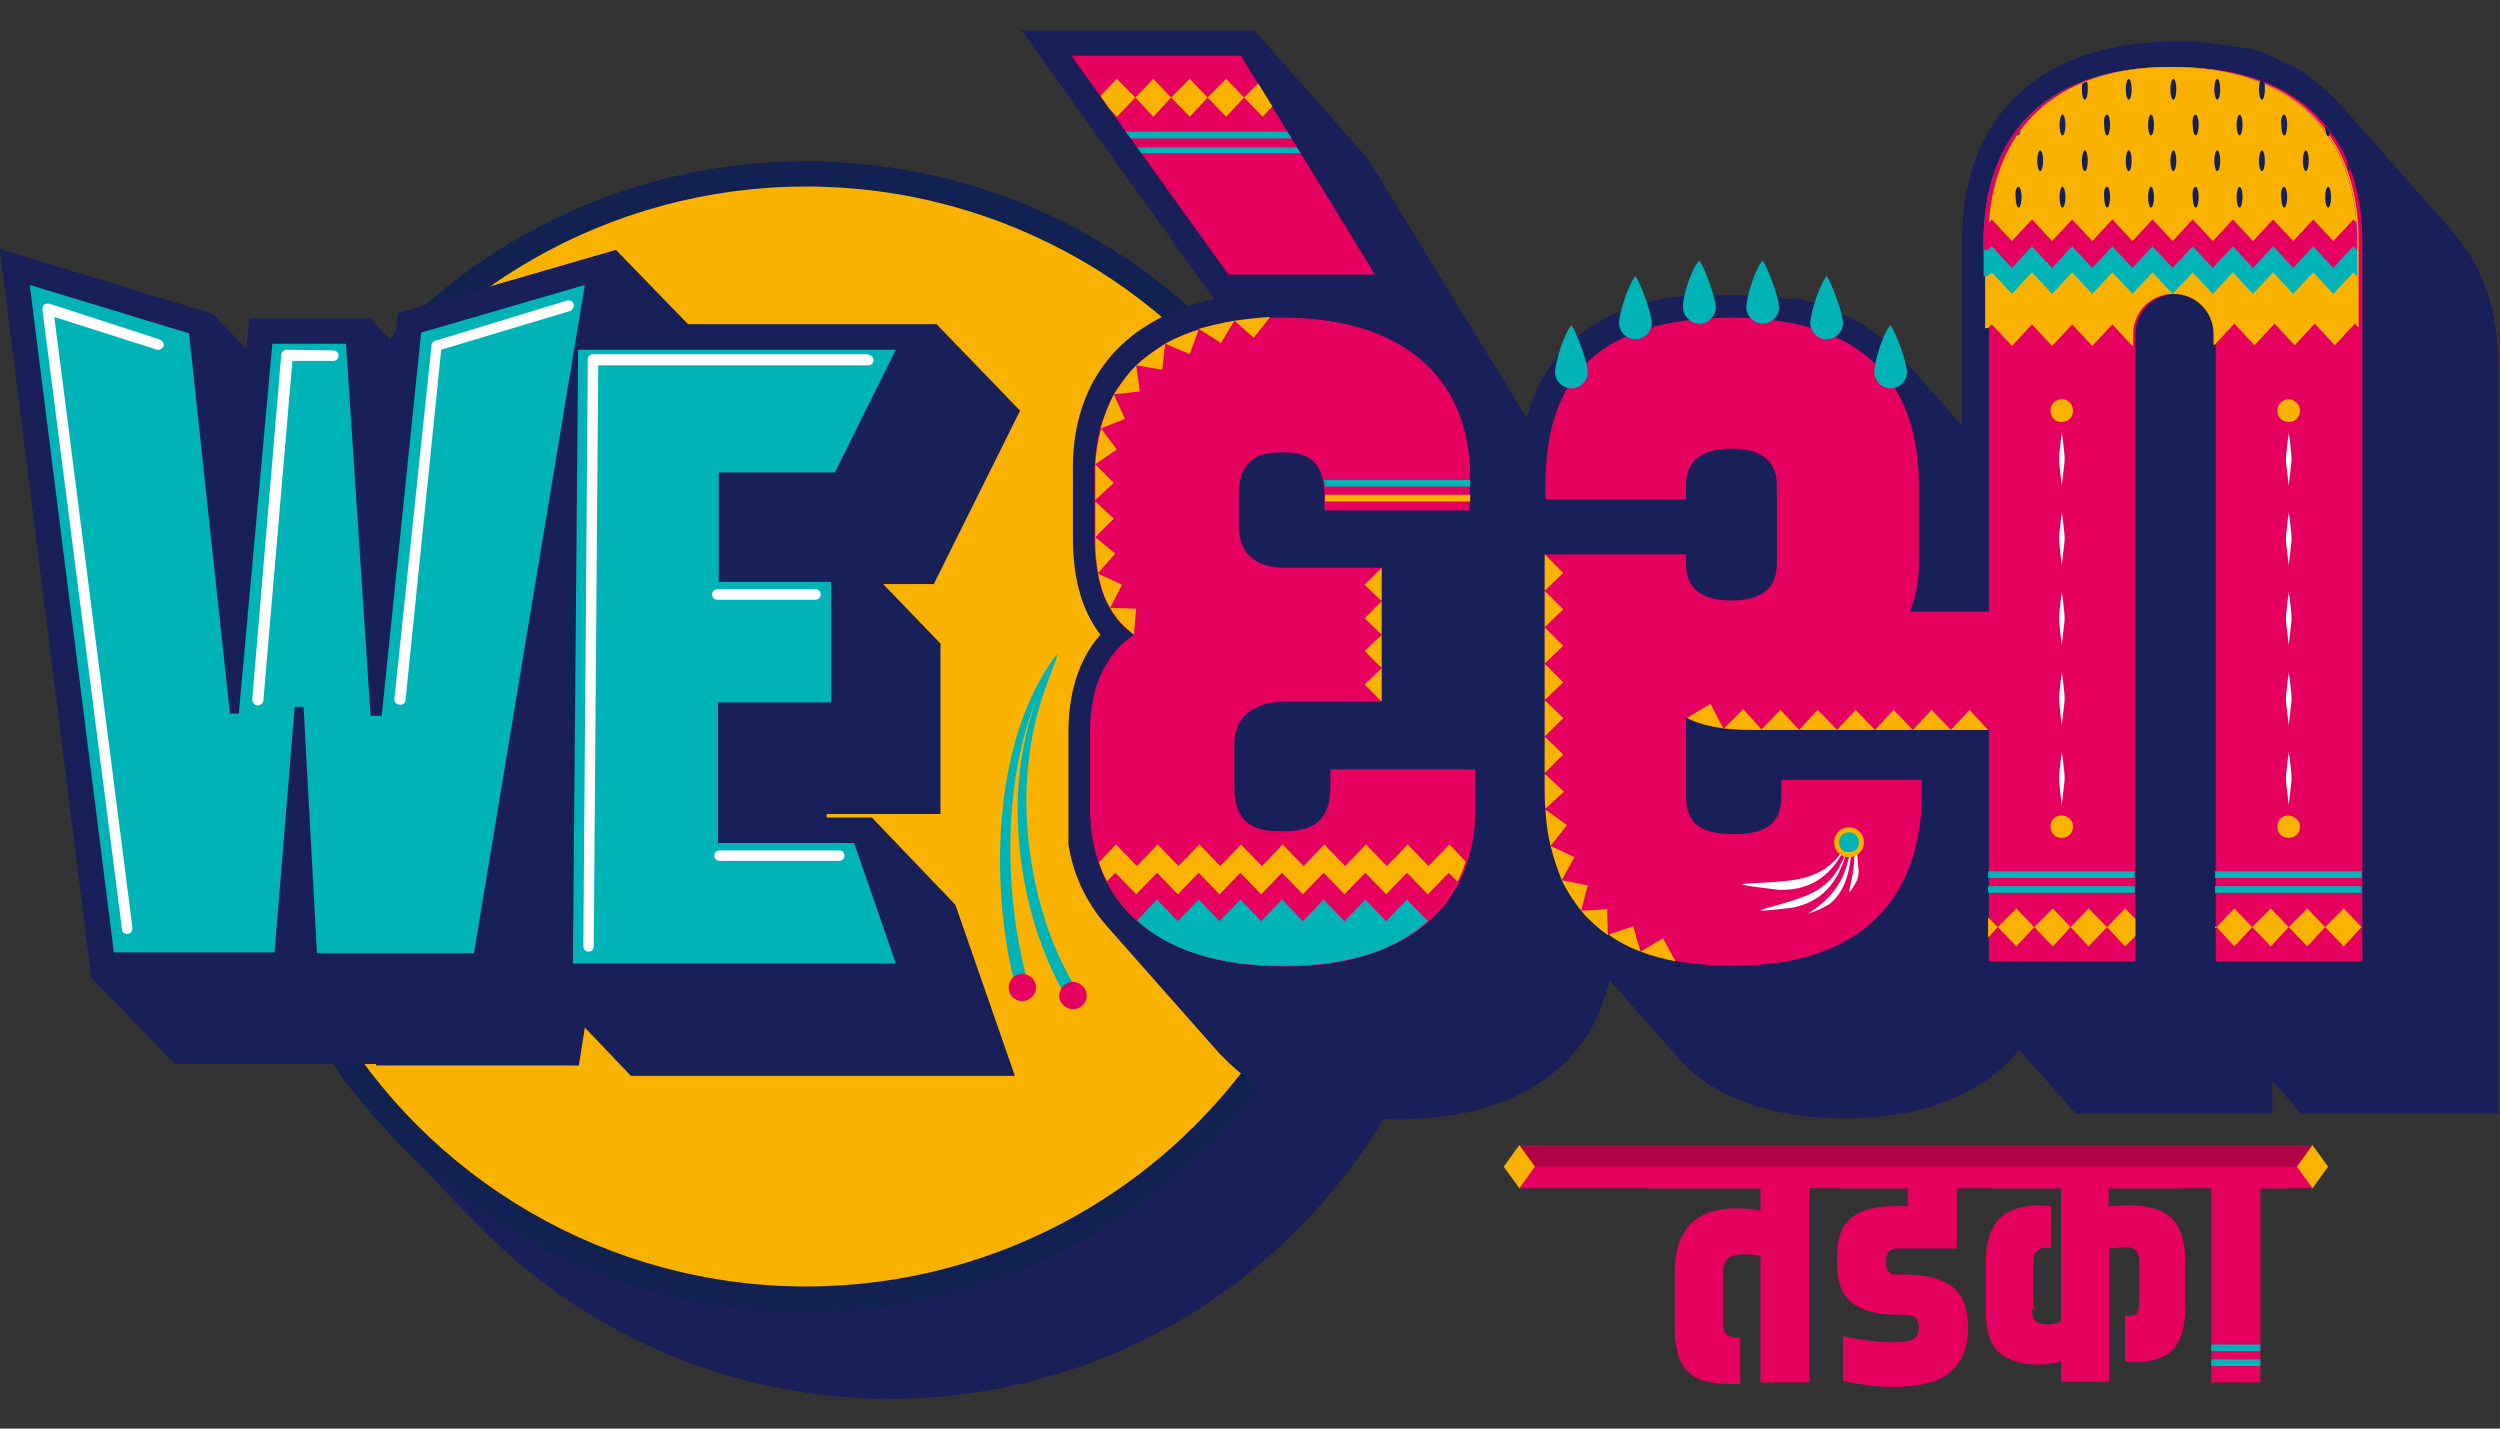 <svg xmlns="http://www.w3.org/2000/svg" xmlns:xlink="http://www.w3.org/1999/xlink" id="Layer_1" x="0px" y="0px" viewBox="0 0 33.6 19.2" style="enable-background:new 0 0 33.6 19.2;" xml:space="preserve"><rect x="0" y="0" width="33.6" height="19.2" fill="#333333" stroke="none"/><style type="text/css">	.st0{fill-rule:evenodd;clip-rule:evenodd;fill:#191F58;}	.st1{fill-rule:evenodd;clip-rule:evenodd;fill:#102152;}	.st2{fill-rule:evenodd;clip-rule:evenodd;fill:#FAB200;}	.st3{fill-rule:evenodd;clip-rule:evenodd;fill:#E5005F;}	.st4{fill-rule:evenodd;clip-rule:evenodd;fill:#00B3B6;}	.st5{fill-rule:evenodd;clip-rule:evenodd;fill:#FFFFFF;}	.st6{fill-rule:evenodd;clip-rule:evenodd;fill:#B00245;}	.st7{fill-rule:evenodd;clip-rule:evenodd;fill:#152156;}</style><g>	<path class="st0" d="M10.83,2.17c0.8,0,1.57,0.12,2.3,0.35c0,0,0,0,0.01,0c0.12,0.04,0.23,0.08,0.35,0.12c0,0,0.01,0,0.01,0  c0.11,0.04,0.23,0.09,0.34,0.13c0.01,0,0.01,0,0.02,0.01c0.11,0.05,0.22,0.1,0.32,0.15c0.01,0,0.01,0.01,0.02,0.01  c0.1,0.05,0.21,0.1,0.31,0.16c0.01,0,0.02,0.01,0.02,0.01c0.1,0.06,0.2,0.11,0.3,0.17c0.01,0.01,0.02,0.01,0.03,0.02  c0.1,0.06,0.19,0.12,0.29,0.18c0.01,0.01,0.02,0.01,0.03,0.02c0.09,0.06,0.18,0.13,0.27,0.2c0.01,0.01,0.02,0.01,0.03,0.02  c0.09,0.07,0.18,0.14,0.26,0.21c0.01,0.01,0.02,0.02,0.03,0.02c0.09,0.07,0.17,0.14,0.25,0.22c0.01,0.01,0.02,0.02,0.03,0.03  c0.08,0.07,0.16,0.15,0.24,0.23c0.01,0.01,0.02,0.02,0.03,0.03c0.03,0.03,0.05,0.05,0.08,0.08l1.12,1.16  c1.34,1.39,2.17,3.28,2.17,5.37c0,4.27-3.46,7.73-7.73,7.73c-2.18,0-4.16-0.91-5.56-2.36l-1.12-1.16c-0.05-0.05-0.1-0.11-0.15-0.16  c-0.01-0.01-0.02-0.02-0.02-0.03C5.02,15,4.95,14.91,4.88,14.83c-0.01-0.01-0.01-0.02-0.02-0.03c-0.07-0.09-0.14-0.17-0.21-0.26  c-0.01-0.01-0.01-0.02-0.02-0.03c-0.07-0.09-0.13-0.18-0.2-0.28c-0.01-0.01-0.01-0.02-0.02-0.03c-0.06-0.09-0.12-0.19-0.18-0.29  c-0.01-0.01-0.01-0.02-0.01-0.02c-0.06-0.1-0.12-0.2-0.17-0.3c0-0.01-0.01-0.02-0.01-0.02c-0.06-0.1-0.11-0.21-0.16-0.31  c0-0.01-0.01-0.01-0.01-0.02c-0.05-0.11-0.1-0.21-0.15-0.32c0-0.01,0-0.01-0.01-0.02c-0.05-0.11-0.09-0.22-0.13-0.34  c0,0,0-0.01,0-0.01c-0.04-0.12-0.08-0.23-0.12-0.35c0,0,0,0,0-0.01C3.22,11.47,3.1,10.7,3.1,9.9C3.1,5.63,6.56,2.17,10.83,2.17  L10.83,2.17z M16.92,5.14c0.03,0.03,0.05,0.07,0.08,0.1C16.98,5.21,16.95,5.18,16.92,5.14C16.93,5.14,16.92,5.14,16.92,5.14z"></path>	<path class="st1" d="M10.83,2.17c4.27,0,7.73,3.46,7.73,7.73c0,4.27-3.46,7.73-7.73,7.73c-4.27,0-7.73-3.46-7.73-7.73  C3.1,5.63,6.56,2.17,10.83,2.17z"></path>	<ellipse transform="matrix(0.924 -0.383 0.383 0.924 -2.964 4.899)" class="st2" cx="10.83" cy="9.9" rx="7.39" ry="7.39"></ellipse>	<path class="st0" d="M16.32,4.02l-2.59-3.61h3.13l1.52,1.72l2.14,3.49c0.25-0.92,0.9-1.43,1.86-1.61l0.01,0  c0.02,0,0.04-0.01,0.06-0.01l0.02,0c0.02,0,0.03-0.01,0.05-0.01c0.01,0,0.02,0,0.03,0c0.01,0,0.03,0,0.04-0.01  c0.01,0,0.02,0,0.04,0c0.01,0,0.02,0,0.04,0c0.01,0,0.03,0,0.04-0.01c0.01,0,0.02,0,0.03,0c0.02,0,0.03,0,0.05,0l0.02,0  c0.02,0,0.04,0,0.06,0l0.02,0c0.02,0,0.04,0,0.06,0l0.01,0c0.02,0,0.05,0,0.07,0l0.01,0c0.02,0,0.05,0,0.07,0h0l0,0h0  c0.03,0,0.05,0,0.08,0h0l0,0h0c0.03,0,0.05,0,0.08,0c0.03,0,0.05,0,0.08,0l0.01,0c0.02,0,0.05,0,0.07,0h0.01c0.02,0,0.05,0,0.07,0  l0.01,0c0.02,0,0.05,0,0.07,0l0.01,0c0.02,0,0.04,0,0.07,0l0.01,0c0.02,0,0.04,0,0.06,0.01l0.01,0c0.02,0,0.04,0,0.06,0.01l0.02,0  c0.02,0,0.04,0,0.06,0.01l0.02,0c0.02,0,0.03,0,0.05,0.01l0.02,0c0.02,0,0.03,0.01,0.05,0.01c0.01,0,0.02,0,0.03,0  c0.01,0,0.03,0.01,0.04,0.01C24.09,4,24.1,4,24.11,4c0.01,0,0.03,0.01,0.04,0.01c0.01,0,0.02,0,0.03,0.01  c0.01,0,0.03,0.01,0.04,0.01c0.01,0,0.02,0.01,0.04,0.01c0.01,0,0.02,0,0.03,0.01c0.01,0,0.03,0.01,0.04,0.01l0.02,0.01  c0.01,0,0.03,0.01,0.04,0.01c0.01,0,0.01,0,0.02,0.01c0.02,0.01,0.04,0.01,0.06,0.02l0.01,0c0.02,0.01,0.04,0.01,0.05,0.02l0,0  c0.25,0.09,0.48,0.2,0.68,0.35l0,0l0,0l0,0l0,0l0,0l0,0l0,0c0.01,0.01,0.02,0.02,0.04,0.03c0,0,0.01,0.01,0.01,0.01  c0.01,0.01,0.02,0.02,0.04,0.03l0,0l0,0c0.04,0.04,0.09,0.08,0.13,0.12l0,0l0.01,0.01l0,0c0.02,0.02,0.05,0.05,0.07,0.07l0,0l0,0  c0,0,0.01,0.01,0.01,0.01l0.85,0.96V3.24c0-1.75,1.13-2.68,2.85-2.68c0.03,0,0.05,0,0.08,0h0c0.02,0,0.05,0,0.07,0l0.01,0  c0.02,0,0.05,0,0.07,0l0.01,0c0.02,0,0.05,0,0.07,0l0.01,0c0.02,0,0.04,0,0.07,0.01l0.01,0c0.02,0,0.04,0,0.07,0.01l0.01,0  c0.02,0,0.04,0.01,0.07,0.01l0.01,0c0.02,0,0.05,0.01,0.07,0.01l0.01,0c0.02,0,0.04,0.01,0.06,0.01l0.01,0  c0.02,0,0.04,0.01,0.06,0.01l0.01,0c0.02,0,0.04,0.01,0.06,0.01l0.02,0c0.02,0,0.04,0.01,0.05,0.01l0.02,0  c0.02,0,0.03,0.01,0.05,0.01l0.02,0c0.02,0,0.03,0.01,0.05,0.01c0.01,0,0.01,0,0.02,0c0.02,0.01,0.03,0.01,0.05,0.02l0.02,0.01  c0.02,0,0.03,0.01,0.05,0.01c0.01,0,0.01,0,0.02,0.01c0.02,0.01,0.03,0.01,0.05,0.02c0.01,0,0.01,0,0.02,0.01  c0.01,0.01,0.03,0.01,0.04,0.02c0.01,0,0.01,0.01,0.02,0.01c0.01,0.01,0.03,0.01,0.04,0.02c0.01,0,0.01,0.01,0.02,0.01  c0.01,0.01,0.03,0.01,0.04,0.02c0.01,0,0.01,0.01,0.02,0.01c0.01,0.01,0.03,0.01,0.04,0.02c0.01,0,0.02,0.01,0.03,0.01  c0.01,0.01,0.02,0.01,0.03,0.02c0.01,0,0.02,0.01,0.03,0.01c0.01,0,0.02,0.01,0.03,0.01c0.01,0.01,0.02,0.01,0.03,0.02  c0.01,0,0.02,0.01,0.03,0.01c0.01,0.01,0.02,0.01,0.03,0.02c0.01,0.01,0.02,0.01,0.03,0.02c0.01,0.01,0.02,0.01,0.03,0.02  C30.97,1,30.98,1,30.99,1.01c0.01,0,0.02,0.01,0.02,0.01c0.01,0.01,0.02,0.01,0.03,0.02c0.01,0.01,0.02,0.01,0.02,0.02  c0.01,0.01,0.02,0.01,0.03,0.02c0.01,0.01,0.02,0.01,0.03,0.02c0.01,0.01,0.01,0.01,0.02,0.02c0.01,0.01,0.02,0.02,0.03,0.02  c0.01,0.01,0.01,0.01,0.02,0.01c0.01,0.01,0.02,0.01,0.02,0.02l0,0c0.01,0.01,0.02,0.01,0.02,0.02c0.03,0.02,0.05,0.05,0.08,0.07  l0,0l0,0l0,0c0.03,0.03,0.06,0.06,0.09,0.09l0,0l0,0c0,0,0.01,0.01,0.01,0.01l0,0l0,0l0,0c0,0,0.01,0.01,0.01,0.01  c0.01,0.01,0.02,0.02,0.03,0.03l1.52,1.72c0.39,0.44,0.61,1.06,0.61,1.83v10.02h-2.65l-0.39-0.45v0.45H27.9l-0.76-0.86  c-0.5,0.61-1.32,0.92-2.33,0.92c-1.01,0-1.78-0.27-2.26-0.82l-0.92-1.04c-0.27,1.28-1.43,1.87-2.79,1.87h-0.12  c-0.72,0-1.48-0.16-2.05-0.62c-0.1-0.08-0.19-0.17-0.28-0.26l-1.52-1.72l0,0h0v0l0,0l0,0l0,0c-0.26-0.3-0.43-0.65-0.5-1.03l0,0  c0-0.02-0.01-0.04-0.01-0.06l0-0.01c0-0.01,0-0.01,0-0.02v0c0-0.01,0-0.01,0-0.02l0-0.01l0-0.01l0-0.02c0-0.01,0-0.02,0-0.02  l0-0.01l0-0.02l0-0.01c0-0.01,0-0.02,0-0.02l0-0.01l0-0.02l0-0.01c0-0.01,0-0.02,0-0.03l0-0.01c0-0.01,0-0.01,0-0.02l0-0.01  c0-0.01,0-0.02,0-0.03l0-0.01c0-0.01,0-0.02,0-0.02l0-0.01c0-0.01,0-0.02,0-0.03l0-0.01c0-0.01,0-0.02,0-0.03v0v0  c0-0.01,0-0.02,0-0.03v-0.01c0-0.01,0-0.02,0-0.03V9.84c0-0.49,0.12-0.96,0.43-1.31c-0.28-0.36-0.37-0.83-0.37-1.3V6.39  C14.38,5.03,15.19,4.26,16.32,4.02z"></path>	<path class="st3" d="M19.76,6.42c0-1.41-0.99-2.15-2.5-2.15h-0.05c-1.51,0-2.5,0.72-2.5,2.12v0.83c0,0.65,0.18,1.06,0.53,1.31  c-0.35,0.24-0.59,0.65-0.59,1.31v1.02c0,1.38,1.04,2.12,2.55,2.12h0.12c1.52,0,2.51-0.74,2.51-2.12v-0.52h-1.95v0.24  c0,0.38-0.17,0.59-0.59,0.59h-0.12c-0.41,0-0.58-0.2-0.58-0.59V9.99c0-0.36,0.27-0.56,0.69-0.56h1.28V7.63h-1.28  c-0.42,0-0.63-0.2-0.63-0.56v-0.4c0-0.38,0.14-0.59,0.55-0.59h0.05c0.41,0,0.55,0.2,0.55,0.59v0.19h1.95V6.42L19.76,6.42z   M28.7,4.49v1.77v6.66h-1.97V9.81h-3.21c-0.36,0-0.64-0.05-0.86-0.17v1.06c0,0.36,0.19,0.51,0.64,0.51c0.45,0,0.64-0.15,0.64-0.51  v-0.22h1.89v0.18c0,1.34-0.74,2.32-2.53,2.32c-1.79,0-2.53-0.88-2.53-2.41V7.45h1.89v0.13c0,0.32,0.2,0.49,0.61,0.49  c0.41,0,0.61-0.17,0.61-0.49V6.52c0-0.32-0.2-0.49-0.61-0.49c-0.41,0-0.61,0.17-0.61,0.49v0.19h-1.89V6.52  c0-1.45,0.72-2.25,2.51-2.25c1.79,0,2.51,0.91,2.51,2.25v1.06c0,0.22-0.04,0.44-0.12,0.64h1.06V4.49V4.33V3.69V3.42V3.24  c0-1.31,0.72-2.34,2.51-2.34c1.79,0,2.51,1.04,2.51,2.34v9.68h-1.97V6.26V4.49c0-0.3-0.24-0.54-0.54-0.54  C28.94,3.95,28.7,4.2,28.7,4.49L28.7,4.49z M18.48,3.69l-1.8-2.94H14.4l2.11,2.94H18.48z"></path>	<polygon class="st0" points="9.25,4.36 12.59,4.36 13.71,5.52 12.55,7.85 11.87,7.85 12.64,8.65 12.64,10.94 11.11,10.94   11.11,10.99 11.72,10.99 12.84,12.16 13.64,14.46 8.48,14.46 7.86,13.81 7.78,14.32 5.06,14.32 5.05,14.3 2.35,14.3 1.23,13.14   0,3.35 2.86,4.22 3.32,4.7 3.35,4.28 4.97,4.28 5.3,4.62 5.35,4.21 8.28,3.36  "></polygon>	<polygon class="st0" points="8.12,4.36 12.59,4.36 11.43,6.69 10,6.69 10,7.48 11.51,7.48 11.51,9.78 9.99,9.78 9.99,10.99   11.72,10.99 12.52,13.29 7.36,13.29 7.4,8.7 6.66,13.15 3.94,13.15 3.93,13.14 1.23,13.14 0,3.35 2.86,4.22 3.13,6.74 3.35,4.28   4.97,4.28 5.11,6.44 5.35,4.21 8.28,3.36  "></polygon>	<polygon class="st4" points="0.4,3.83 2.54,4.48 3.09,9.59 3.21,9.59 3.66,4.62 4.65,4.62 4.98,9.62 5.13,9.62 5.66,4.47   7.86,3.83 6.37,12.81 4.26,12.81 4.08,9.5 3.96,9.5 3.69,12.8 1.53,12.8  "></polygon>	<polygon class="st4" points="7.7,12.95 12.04,12.95 11.48,11.33 9.65,11.33 9.65,9.44 11.17,9.44 11.17,7.82 9.66,7.82 9.66,6.35   11.22,6.35 12.04,4.7 7.77,4.7  "></polygon>	<g>		<path class="st5" d="M1.78,12.47c0,0.04-0.02,0.08-0.06,0.08c-0.04,0.01-0.08-0.02-0.08-0.06L0.57,4.16   c0-0.04,0.02-0.08,0.06-0.08c0.01,0,0.02,0,0.03,0l1.48,0.48C2.19,4.58,2.21,4.62,2.2,4.65C2.18,4.69,2.14,4.71,2.11,4.7   L0.73,4.26L1.78,12.47z"></path>		<path class="st5" d="M3.54,9.41c0,0.04-0.04,0.07-0.08,0.07c-0.04,0-0.07-0.04-0.07-0.08l0.39-4.63c0-0.04,0.04-0.07,0.08-0.07   l0.62,0.01c0.04,0,0.07,0.03,0.07,0.07c0,0.04-0.03,0.07-0.07,0.07L3.93,4.85L3.54,9.41z"></path>		<path class="st5" d="M5.45,9.41c0,0.04-0.04,0.07-0.08,0.06C5.33,9.47,5.3,9.44,5.3,9.4L5.8,4.64c0-0.03,0.03-0.06,0.05-0.06   l1.77-0.54C7.66,4.03,7.7,4.05,7.71,4.09C7.72,4.12,7.7,4.16,7.66,4.18L5.93,4.7L5.45,9.41z"></path>		<path class="st5" d="M11.67,4.77c0.04,0,0.07,0.03,0.07,0.07c0,0.04-0.03,0.07-0.07,0.07H8.04l-0.06,7.81   c0,0.04-0.03,0.07-0.07,0.07c-0.04,0-0.07-0.03-0.07-0.07L7.9,4.84l0-0.01c0-0.04,0.03-0.07,0.07-0.07H11.67z"></path>		<path class="st5" d="M9.67,11.57c-0.04,0-0.07-0.03-0.07-0.07c0-0.04,0.03-0.07,0.07-0.07h1.61c0.04,0,0.07,0.03,0.07,0.07   c0,0.04-0.03,0.07-0.07,0.07H9.67z"></path>		<path class="st5" d="M9.64,8.06c-0.04,0-0.07-0.03-0.07-0.07c0-0.04,0.03-0.07,0.07-0.07h1.32c0.04,0,0.07,0.03,0.07,0.07   c0,0.04-0.03,0.07-0.07,0.07H9.64z"></path>	</g>	<g>		<path class="st4" d="M14.31,13.37c-0.54-0.94-0.76-2.24-0.56-3.3c0.08-0.44,0.23-0.91,0.47-1.29L14.18,8.9   c-0.18,0.47-0.29,0.78-0.35,1.29c-0.13,1.01,0.1,2.23,0.63,3.09c0.02,0.04,0.01,0.09-0.03,0.12   C14.39,13.42,14.34,13.41,14.31,13.37z"></path>		<path class="st4" d="M13.64,13.23c-0.33-1.3-0.3-3.15,0.46-4.29c0.06-0.09,0.05-0.08,0.12-0.16C14.15,8.93,14.07,9.07,14,9.23   c-0.53,1.16-0.52,2.75-0.19,3.96c0.01,0.05-0.01,0.09-0.06,0.1C13.7,13.31,13.66,13.28,13.64,13.23z"></path>		<path class="st3" d="M14.59,13.31c0.04,0.09,0,0.2-0.1,0.24c-0.09,0.04-0.2-0.01-0.24-0.1c-0.04-0.09,0.01-0.2,0.1-0.24   C14.44,13.17,14.55,13.22,14.59,13.31z"></path>		<path class="st3" d="M13.91,13.2c0.04,0.09-0.01,0.2-0.1,0.24c-0.09,0.04-0.2,0-0.24-0.1c-0.04-0.09,0.01-0.2,0.1-0.24   C13.77,13.07,13.87,13.11,13.91,13.2z"></path>	</g>	<path class="st3" d="M23.33,16.24c0.12,0,0.23,0.01,0.33,0.03v-0.3h-1.51v-0.55h2.56v0.55h-0.39v2.61h-0.66v-1.7  c-0.08-0.02-0.16-0.02-0.24-0.02c-0.18,0-0.26,0.08-0.26,0.23v0.71c0,0.07,0.02,0.12,0.05,0.14c0.03,0.02,0.09,0.04,0.18,0.04v0.62  h-0.14c-0.28,0-0.47-0.06-0.58-0.18c-0.11-0.12-0.16-0.3-0.16-0.56v-0.8c0-0.25,0.07-0.45,0.2-0.6  C22.85,16.32,23.05,16.24,23.33,16.24L23.33,16.24z M26.3,16.77v-0.8h0.43v-0.55h-2.4v0.55h1.31v0.24h-0.16  c-0.27,0-0.47,0.05-0.6,0.16s-0.19,0.27-0.19,0.51V17c0,0.24,0.07,0.4,0.2,0.51c0.13,0.1,0.33,0.16,0.6,0.16h0.12  c0.12,0,0.18,0.06,0.18,0.17c0,0.08-0.03,0.14-0.08,0.16c-0.06,0.03-0.16,0.04-0.32,0.04c-0.15,0-0.36-0.03-0.62-0.08v0.6  c0.24,0.05,0.47,0.08,0.67,0.08c0.34,0,0.6-0.06,0.76-0.19c0.16-0.13,0.25-0.33,0.25-0.59v-0.03c0-0.24-0.07-0.42-0.2-0.53  c-0.14-0.11-0.35-0.17-0.64-0.17h-0.12c-0.09,0-0.14-0.05-0.14-0.15v-0.05c0-0.1,0.05-0.15,0.14-0.15H26.3L26.3,16.77z M27.31,17.6  c0,0.07,0.01,0.12,0.04,0.15c0.03,0.03,0.08,0.05,0.15,0.05c0.07,0,0.14-0.01,0.2-0.04v-1.79h-1.35v-0.55h3.35v0.55h-1.36v0.25  c0.08-0.02,0.18-0.02,0.29-0.02c0.25,0,0.44,0.06,0.56,0.18c0.12,0.12,0.18,0.31,0.18,0.56v0.63c0,0.25-0.05,0.44-0.16,0.56  c-0.11,0.12-0.29,0.18-0.55,0.18l-0.1-0.01v-0.62c0.08,0.01,0.14,0,0.16-0.03c0.02-0.03,0.03-0.08,0.03-0.15v-0.54  c0-0.07-0.01-0.12-0.04-0.15c-0.03-0.03-0.08-0.05-0.16-0.05l-0.2,0.02v1.79H27.7V18.3c-0.09,0.02-0.18,0.04-0.28,0.04  c-0.26,0-0.44-0.06-0.56-0.17c-0.12-0.11-0.17-0.29-0.17-0.54v-0.69c0-0.25,0.06-0.43,0.18-0.56c0.12-0.12,0.3-0.18,0.56-0.18  l0.14,0.01v0.56c-0.02,0-0.05,0-0.09,0c-0.05,0-0.08,0.02-0.11,0.05c-0.03,0.03-0.04,0.08-0.04,0.15V17.6L27.31,17.6z M29.72,15.97  v2.61h0.66v-2.61h0.39v-0.55h-1.43v0.55H29.72z"></path>	<g>		<g>			<rect x="29.72" y="18.27" class="st4" width="0.66" height="0.09"></rect>			<rect x="29.72" y="18.07" class="st4" width="0.66" height="0.09"></rect>			<rect x="20.42" y="15.39" class="st3" width="10.66" height="0.58"></rect>			<rect x="20.42" y="15.39" class="st6" width="10.66" height="0.29"></rect>			<polygon class="st2" points="30.87,15.68 31.08,15.97 31.29,15.68 31.08,15.39    "></polygon>			<polygon class="st2" points="20.21,15.68 20.42,15.97 20.63,15.68 20.42,15.39    "></polygon>		</g>		<g>			<g>				<path class="st4" d="M21.98,3.71c0.08,0.12,0.22,0.51,0.22,0.63c0,0.12-0.1,0.22-0.22,0.22c-0.12,0-0.22-0.1-0.22-0.22     C21.76,4.22,21.88,3.83,21.98,3.71z"></path>				<path class="st4" d="M22.84,3.5c0.08,0.12,0.22,0.51,0.22,0.63c0,0.12-0.1,0.22-0.22,0.22c-0.12,0-0.22-0.1-0.22-0.22     C22.61,4,22.73,3.61,22.84,3.5z"></path>				<path class="st4" d="M23.69,3.5c0.08,0.12,0.22,0.51,0.22,0.63c0,0.12-0.1,0.22-0.22,0.22c-0.12,0-0.22-0.1-0.22-0.22     C23.47,4,23.59,3.61,23.69,3.5z"></path>				<path class="st4" d="M24.55,3.71c0.08,0.12,0.22,0.51,0.22,0.63c0,0.12-0.1,0.22-0.22,0.22c-0.12,0-0.22-0.1-0.22-0.22     C24.33,4.22,24.45,3.83,24.55,3.71z"></path>				<path class="st4" d="M25.41,4.37c0.08,0.12,0.22,0.51,0.22,0.63c0,0.12-0.1,0.22-0.22,0.22c-0.12,0-0.22-0.1-0.22-0.22     C25.19,4.88,25.3,4.48,25.41,4.37z"></path>				<path class="st4" d="M21.12,4.37c0.08,0.12,0.22,0.51,0.22,0.63c0,0.12-0.1,0.22-0.22,0.22C21,5.22,20.9,5.12,20.9,5     C20.9,4.88,21.02,4.48,21.12,4.37z"></path>			</g>			<g>				<path class="st2" d="M26.72,4.41l0.05-0.05l0.27,0.29l0.27-0.29l0.27,0.29l0.27-0.29l0.27,0.29l0.27-0.29l0.27,0.29l0.01-0.01     V4.49c0-0.3,0.24-0.54,0.54-0.54c0.3,0,0.54,0.24,0.54,0.54v0.14l0.01,0.01l0.27-0.29l0.27,0.29l0.27-0.29l0.27,0.29l0.27-0.29     l0.27,0.29l0.27-0.29l0.05,0.05V3.24c0-1.31-0.72-2.34-2.51-2.34c-1.79,0-2.51,1.04-2.51,2.34v0.18v0.27v0.64V4.41z"></path>				<path class="st4" d="M26.72,3.71l0.05-0.05l0.27,0.29l0.27-0.29l0.27,0.29l0.27-0.29l0.27,0.29l0.27-0.29l0.27,0.29l0.27-0.29     l0.27,0.29l0.27-0.29l0.27,0.29l0.27-0.29l0.27,0.29l0.27-0.29l0.27,0.29l0.27-0.29l0.27,0.29l0.27-0.29l0.05,0.05V3.24     c0-1.31-0.72-2.34-2.51-2.34c-1.79,0-2.51,1.04-2.51,2.34v0.18v0.27V3.71z"></path>				<path class="st3" d="M26.72,3.36l0.05-0.05l0.27,0.29l0.27-0.29l0.27,0.29l0.27-0.29l0.27,0.29l0.27-0.29l0.27,0.29l0.27-0.29     l0.27,0.29l0.27-0.29l0.27,0.29l0.27-0.29l0.27,0.29l0.27-0.29l0.27,0.29l0.27-0.29l0.27,0.29l0.27-0.29l0.05,0.05V3.24     c0-1.31-0.72-2.34-2.51-2.34c-1.79,0-2.51,1.04-2.51,2.34V3.36z"></path>				<g>					<g>						<polygon class="st2" points="15.01,1.06 15.26,1.31 15.01,1.57 14.91,1.46 14.79,1.29       "></polygon>						<polygon class="st2" points="15.5,1.06 15.26,1.31 15.5,1.57 15.74,1.31       "></polygon>						<polygon class="st2" points="15.99,1.06 16.23,1.31 15.99,1.57 15.74,1.31       "></polygon>						<polygon class="st2" points="16.48,1.06 16.23,1.31 16.48,1.57 16.72,1.31       "></polygon>						<polygon class="st2" points="17.1,1.43 16.97,1.57 16.72,1.31 16.91,1.12       "></polygon>					</g>					<polygon class="st4" points="15.13,1.77 17.3,1.77 17.36,1.86 15.2,1.86      "></polygon>					<polygon class="st4" points="15.28,1.98 17.43,1.98 17.48,2.06 15.34,2.06      "></polygon>				</g>				<path class="st2" d="M23.43,9.53l-0.26,0.26l0,0c0.11,0.01,0.22,0.02,0.35,0.02h0.16L23.43,9.53z"></path>				<polygon class="st2" points="23.93,9.54 24.18,9.81 23.67,9.81     "></polygon>				<polygon class="st2" points="24.43,9.54 24.18,9.81 24.69,9.81     "></polygon>				<polygon class="st2" points="24.94,9.54 25.2,9.81 24.69,9.81     "></polygon>				<polygon class="st2" points="25.45,9.54 25.2,9.81 25.71,9.81     "></polygon>				<polygon class="st2" points="25.96,9.54 26.22,9.81 25.71,9.81     "></polygon>				<polygon class="st2" points="26.47,9.54 26.22,9.81 26.72,9.81     "></polygon>				<g>					<g>						<polygon class="st2" points="26.72,12.6 26.85,12.46 26.72,12.33       "></polygon>						<polygon class="st2" points="27.1,12.72 26.85,12.46 27.1,12.21 27.34,12.46       "></polygon>						<polygon class="st2" points="27.59,12.72 27.83,12.46 27.59,12.21 27.34,12.46       "></polygon>						<polygon class="st2" points="28.07,12.72 27.83,12.46 28.07,12.21 28.32,12.46       "></polygon>						<polygon class="st2" points="28.56,12.72 28.7,12.58 28.7,12.35 28.56,12.21 28.32,12.46       "></polygon>						<polygon class="st2" points="29.77,12.48 29.79,12.46 29.77,12.45       "></polygon>						<polygon class="st2" points="30.03,12.72 29.79,12.46 30.03,12.21 30.27,12.46       "></polygon>						<polygon class="st2" points="30.52,12.72 30.76,12.46 30.52,12.21 30.27,12.46       "></polygon>						<polygon class="st2" points="31.01,12.72 30.76,12.46 31.01,12.21 31.25,12.46       "></polygon>						<polygon class="st2" points="31.5,12.72 31.74,12.46 31.5,12.21 31.25,12.46       "></polygon>					</g>					<path class="st4" d="M26.72,12h1.97v-0.09h-1.97V12L26.72,12z M29.77,12h1.97v-0.09h-1.97V12z"></path>					<path class="st4" d="M26.72,11.8h1.97v-0.09h-1.97V11.8L26.72,11.8z M29.77,11.8h1.97v-0.09h-1.97V11.8z"></path>				</g>				<path class="st2" d="M20.99,11.83L20.99,11.83l0.17-0.31l-0.32-0.15C20.88,11.53,20.93,11.68,20.99,11.83z"></path>				<path class="st2" d="M20.77,10.88L20.77,10.88l0.29,0.21l-0.22,0.28l0,0C20.8,11.21,20.78,11.05,20.77,10.88z"></path>				<path class="st2" d="M20.77,10.87l0.25-0.23l-0.26-0.24v0.19C20.76,10.68,20.76,10.77,20.77,10.87z"></path>				<polygon class="st2" points="20.76,9.9 21.01,10.14 20.76,10.39     "></polygon>				<polygon class="st2" points="20.76,9.9 21.01,9.65 20.76,9.41     "></polygon>				<polygon class="st2" points="20.76,8.92 21.01,9.17 20.76,9.41     "></polygon>				<polygon class="st2" points="20.76,8.92 21.01,8.68 20.76,8.43     "></polygon>				<polygon class="st2" points="20.76,7.94 21.01,8.19 20.76,8.43     "></polygon>				<polygon class="st2" points="20.76,7.94 21.01,7.7 20.76,7.45     "></polygon>				<path class="st2" d="M21.25,12.24l0.09-0.34l-0.35-0.07l0,0C21.06,11.98,21.15,12.11,21.25,12.24z"></path>				<path class="st2" d="M21.61,12.57l-0.01-0.35l-0.35,0.02C21.35,12.36,21.47,12.47,21.61,12.57z"></path>				<path class="st2" d="M22.05,12.79l-0.1-0.34l-0.33,0.11C21.74,12.65,21.89,12.73,22.05,12.79z"></path>				<path class="st2" d="M22.52,12.92l-0.17-0.31l-0.3,0.18C22.19,12.84,22.35,12.89,22.52,12.92z"></path>				<path class="st2" d="M22.99,9.46l-0.32,0.19l0,0c0.14,0.07,0.3,0.11,0.49,0.14L22.99,9.46z"></path>				<g>					<polygon class="st2" points="18.57,8.08 18.34,7.86 18.57,7.63      "></polygon>					<polygon class="st2" points="18.57,8.08 18.34,8.31 18.57,8.53      "></polygon>					<polygon class="st2" points="18.57,8.98 18.34,8.75 18.57,8.53      "></polygon>					<polygon class="st2" points="18.57,8.98 18.34,9.2 18.57,9.43 18.57,9.43      "></polygon>				</g>				<path class="st2" d="M14.72,6.72l0.25-0.23l-0.25-0.25c0,0.05,0,0.1,0,0.15V6.72z"></path>				<polygon class="st2" points="14.72,6.74 14.97,6.97 14.72,7.22 14.72,7.22     "></polygon>				<path class="st2" d="M14.76,7.7l0.23-0.26l-0.27-0.22v0v0.01C14.72,7.4,14.73,7.56,14.76,7.7z"></path>				<path class="st2" d="M14.92,8.17l0.16-0.31l-0.32-0.15C14.79,7.88,14.84,8.04,14.92,8.17z"></path>				<path class="st2" d="M15.24,8.53l0.03-0.35l-0.35-0.01C15,8.32,15.11,8.43,15.24,8.53z"></path>				<path class="st2" d="M14.72,6.24l0.29-0.2l-0.21-0.28C14.76,5.91,14.73,6.07,14.72,6.24z"></path>				<path class="st2" d="M14.79,5.76l0.33-0.13L14.97,5.3C14.9,5.44,14.84,5.59,14.79,5.76z"></path>				<path class="st2" d="M14.97,5.3l0.35-0.04l-0.05-0.35l0,0C15.15,5.03,15.06,5.16,14.97,5.3z"></path>				<path class="st2" d="M15.27,4.91L15.27,4.91l0.35,0.06l0.04-0.35l0,0C15.52,4.71,15.39,4.8,15.27,4.91z"></path>				<path class="st2" d="M15.66,4.62L15.66,4.62l0.33,0.14l0.12-0.33C15.95,4.48,15.8,4.54,15.66,4.62z"></path>				<path class="st2" d="M16.11,4.42l0.3,0.19l0.18-0.3C16.42,4.34,16.26,4.38,16.11,4.42z"></path>				<path class="st2" d="M26.73,2.99l0.04-0.04l0.27,0.29l0.27-0.29l0.27,0.29l0.27-0.29l0.27,0.29l0.27-0.29l0.27,0.29l0.27-0.29     l0.27,0.29l0.27-0.29l0.27,0.29l0.27-0.29l0.27,0.29l0.27-0.29l0.27,0.29l0.27-0.29l0.27,0.29l0.27-0.29l0.04,0.04     c-0.09-1.18-0.83-2.09-2.5-2.09C27.56,0.9,26.82,1.8,26.73,2.99z"></path>				<path class="st2" d="M16.59,4.31l0.26,0.23l0.22-0.28l0,0C16.9,4.27,16.74,4.29,16.59,4.31z"></path>				<path class="st4" d="M17.79,6.45h1.97v0.09h-1.95C17.8,6.5,17.8,6.47,17.79,6.45z"></path>				<polygon class="st2" points="17.81,6.65 19.76,6.65 19.76,6.74 17.81,6.74 17.81,6.67     "></polygon>				<g>					<g>						<path class="st7" d="M27.13,2.51c0.02,0,0.04,0.06,0.04,0.14c0,0.08-0.02,0.14-0.04,0.14c-0.02,0-0.04-0.06-0.04-0.14       C27.08,2.57,27.1,2.51,27.13,2.51z"></path>						<path class="st7" d="M27.72,2.51c0.02,0,0.04,0.06,0.04,0.14c0,0.08-0.02,0.14-0.04,0.14c-0.02,0-0.04-0.06-0.04-0.14       C27.68,2.57,27.7,2.51,27.72,2.51z"></path>						<path class="st7" d="M28.32,2.51c0.02,0,0.04,0.06,0.04,0.14c0,0.08-0.02,0.14-0.04,0.14c-0.02,0-0.04-0.06-0.04-0.14       C28.27,2.57,28.29,2.51,28.32,2.51z"></path>						<path class="st7" d="M28.91,2.51c0.02,0,0.04,0.06,0.04,0.14c0,0.08-0.02,0.14-0.04,0.14c-0.02,0-0.04-0.06-0.04-0.14       C28.87,2.57,28.89,2.51,28.91,2.51z"></path>						<path class="st7" d="M29.51,2.51c0.02,0,0.04,0.06,0.04,0.14c0,0.08-0.02,0.14-0.04,0.14c-0.02,0-0.04-0.06-0.04-0.14       C29.46,2.57,29.48,2.51,29.51,2.51z"></path>						<path class="st7" d="M30.1,2.51c0.02,0,0.04,0.06,0.04,0.14c0,0.08-0.02,0.14-0.04,0.14c-0.02,0-0.04-0.06-0.04-0.14       C30.06,2.57,30.08,2.51,30.1,2.51z"></path>						<path class="st7" d="M30.7,2.51c0.02,0,0.04,0.06,0.04,0.14c0,0.08-0.02,0.14-0.04,0.14c-0.02,0-0.04-0.06-0.04-0.14       C30.65,2.57,30.67,2.51,30.7,2.51z"></path>						<path class="st7" d="M31.29,2.51c0.02,0,0.04,0.06,0.04,0.14c0,0.08-0.02,0.14-0.04,0.14c-0.02,0-0.04-0.06-0.04-0.14       C31.25,2.57,31.27,2.51,31.29,2.51z"></path>					</g>					<g>						<path class="st7" d="M27.42,2.02c0.02,0,0.04,0.06,0.04,0.14c0,0.08-0.02,0.14-0.04,0.14c-0.02,0-0.04-0.06-0.04-0.14       C27.38,2.09,27.4,2.02,27.42,2.02z"></path>						<path class="st7" d="M28.02,2.02c0.02,0,0.04,0.06,0.04,0.14c0,0.08-0.02,0.14-0.04,0.14c-0.02,0-0.04-0.06-0.04-0.14       C27.98,2.09,28,2.02,28.02,2.02z"></path>						<path class="st7" d="M28.61,2.02c0.02,0,0.04,0.06,0.04,0.14c0,0.08-0.02,0.14-0.04,0.14c-0.02,0-0.04-0.06-0.04-0.14       C28.57,2.09,28.59,2.02,28.61,2.02z"></path>						<path class="st7" d="M29.21,2.02c0.02,0,0.04,0.06,0.04,0.14c0,0.08-0.02,0.14-0.04,0.14c-0.02,0-0.04-0.06-0.04-0.14       C29.17,2.09,29.19,2.02,29.21,2.02z"></path>						<path class="st7" d="M29.8,2.02c0.02,0,0.04,0.06,0.04,0.14c0,0.08-0.02,0.14-0.04,0.14c-0.02,0-0.04-0.06-0.04-0.14       C29.76,2.09,29.78,2.02,29.8,2.02z"></path>						<path class="st7" d="M30.4,2.02c0.02,0,0.04,0.06,0.04,0.14c0,0.08-0.02,0.14-0.04,0.14c-0.02,0-0.04-0.06-0.04-0.14       C30.36,2.09,30.38,2.02,30.4,2.02z"></path>						<path class="st7" d="M30.99,2.02c0.02,0,0.04,0.06,0.04,0.14c0,0.08-0.02,0.14-0.04,0.14c-0.02,0-0.04-0.06-0.04-0.14       C30.95,2.09,30.97,2.02,30.99,2.02z"></path>						<path class="st7" d="M31.59,2.3C31.59,2.31,31.59,2.31,31.59,2.3c-0.03,0-0.05-0.05-0.05-0.13       C31.56,2.22,31.58,2.26,31.59,2.3z"></path>					</g>					<g>						<path class="st7" d="M27.16,1.75c-0.01,0.04-0.02,0.07-0.04,0.07c0,0-0.01,0-0.01-0.01C27.13,1.79,27.15,1.77,27.16,1.75z"></path>						<path class="st7" d="M27.72,1.54c0.02,0,0.04,0.06,0.04,0.14c0,0.08-0.02,0.14-0.04,0.14c-0.02,0-0.04-0.06-0.04-0.14       C27.68,1.6,27.7,1.54,27.72,1.54z"></path>						<path class="st7" d="M28.32,1.54c0.02,0,0.04,0.06,0.04,0.14c0,0.08-0.02,0.14-0.04,0.14c-0.02,0-0.04-0.06-0.04-0.14       C28.27,1.6,28.29,1.54,28.32,1.54z"></path>						<path class="st7" d="M28.91,1.54c0.02,0,0.04,0.06,0.04,0.14c0,0.08-0.02,0.14-0.04,0.14c-0.02,0-0.04-0.06-0.04-0.14       C28.87,1.6,28.89,1.54,28.91,1.54z"></path>						<path class="st7" d="M29.51,1.54c0.02,0,0.04,0.06,0.04,0.14c0,0.08-0.02,0.14-0.04,0.14c-0.02,0-0.04-0.06-0.04-0.14       C29.46,1.6,29.48,1.54,29.51,1.54z"></path>						<path class="st7" d="M30.1,1.54c0.02,0,0.04,0.06,0.04,0.14c0,0.08-0.02,0.14-0.04,0.14c-0.02,0-0.04-0.06-0.04-0.14       C30.06,1.6,30.08,1.54,30.1,1.54z"></path>						<path class="st7" d="M30.7,1.54c0.02,0,0.04,0.06,0.04,0.14c0,0.08-0.02,0.14-0.04,0.14c-0.02,0-0.04-0.06-0.04-0.14       C30.65,1.6,30.67,1.54,30.7,1.54z"></path>						<path class="st7" d="M31.32,1.78c-0.01,0.03-0.02,0.05-0.03,0.05c-0.02,0-0.04-0.06-0.04-0.14       C31.27,1.71,31.3,1.75,31.32,1.78z"></path>					</g>					<g>						<path class="st7" d="M28.05,1.1c0.01,0.03,0.01,0.06,0.01,0.1c0,0.08-0.02,0.14-0.04,0.14c-0.02,0-0.04-0.06-0.04-0.14       c0-0.03,0-0.05,0.01-0.08C28.01,1.11,28.03,1.1,28.05,1.1z"></path>						<path class="st7" d="M28.61,1.06c0.02,0,0.04,0.06,0.04,0.14c0,0.08-0.02,0.14-0.04,0.14c-0.02,0-0.04-0.06-0.04-0.14       C28.57,1.12,28.59,1.06,28.61,1.06z"></path>						<path class="st7" d="M29.21,1.06c0.02,0,0.04,0.06,0.04,0.14c0,0.08-0.02,0.14-0.04,0.14c-0.02,0-0.04-0.06-0.04-0.14       C29.17,1.12,29.19,1.06,29.21,1.06z"></path>						<path class="st7" d="M29.8,1.06c0.02,0,0.04,0.06,0.04,0.14c0,0.08-0.02,0.14-0.04,0.14c-0.02,0-0.04-0.06-0.04-0.14       C29.76,1.12,29.78,1.06,29.8,1.06z"></path>						<path class="st7" d="M30.43,1.1c0.01,0.03,0.01,0.06,0.01,0.1c0,0.08-0.02,0.14-0.04,0.14c-0.02,0-0.04-0.06-0.04-0.14       c0-0.05,0.01-0.09,0.02-0.12C30.39,1.09,30.41,1.09,30.43,1.1z"></path>					</g>				</g>				<path class="st2" d="M14.77,11.59l0.23-0.24l0.28,0.29l0.28-0.29l0.28,0.29l0.28-0.29l0.28,0.29l0.28-0.29l0.28,0.29l0.28-0.29     l0.28,0.29l0.28-0.29l0.28,0.29l0.28-0.29l0.28,0.29l0.28-0.29l0.28,0.29l0.28-0.29l0.22,0.23c-0.29,0.91-1.17,1.4-2.4,1.4H17.2     C15.98,12.98,15.07,12.5,14.77,11.59z"></path>				<path class="st3" d="M14.87,11.85l0.12-0.12l0.28,0.29l0.28-0.29l0.28,0.29l0.28-0.29l0.28,0.29l0.28-0.29l0.28,0.29l0.28-0.29     l0.28,0.29l0.28-0.29l0.28,0.29l0.28-0.29l0.28,0.29l0.28-0.29l0.28,0.29l0.28-0.29l0.12,0.12c-0.37,0.75-1.19,1.14-2.3,1.14     H17.2C16.1,12.98,15.25,12.59,14.87,11.85z"></path>				<path class="st4" d="M15.28,12.37l0.27-0.28l0.28,0.29l0.28-0.29l0.28,0.29l0.28-0.29l0.28,0.29l0.28-0.29l0.28,0.29l0.28-0.29     l0.28,0.29l0.28-0.29l0.28,0.29l0.28-0.29l0.28,0.29c-0.44,0.4-1.09,0.6-1.89,0.6H17.2C16.4,12.98,15.73,12.78,15.28,12.37z"></path>				<g>					<g>						<path class="st5" d="M24.09,12.2c-0.95,0.11-0.06-0.03,0.27-0.2c0.27-0.14,0.38-0.34,0.48-0.62       C24.73,11.8,24.54,12.11,24.09,12.2z"></path>						<path class="st5" d="M24.59,12.15c-0.12,0.07-0.17,0.09-0.29,0.13c0.4-0.26,0.53-0.52,0.59-0.99       C24.88,11.6,24.84,11.95,24.59,12.15z"></path>						<path class="st5" d="M24.96,11.83c-0.18,0.32-0.08,0.09-0.05-0.15c0.03-0.21,0.01-0.79,0.06-0.08       C24.98,11.7,24.99,11.73,24.96,11.83z"></path>						<path class="st5" d="M23.91,11.96c-1.09-0.13-0.08-0.05,0.33-0.16c0.29-0.08,0.43-0.21,0.58-0.45       C24.64,11.74,24.37,11.97,23.91,11.96z"></path>					</g>					<path class="st2" d="M25.03,11.23c0.05,0.1,0.01,0.22-0.09,0.27c-0.1,0.05-0.22,0.01-0.27-0.09c-0.05-0.1-0.01-0.22,0.09-0.27      C24.86,11.09,24.98,11.13,25.03,11.23z"></path>					<path class="st4" d="M24.97,11.26c0.03,0.07,0.01,0.15-0.06,0.18c-0.07,0.03-0.15,0.01-0.18-0.06      c-0.03-0.07-0.01-0.15,0.06-0.18C24.86,11.17,24.94,11.19,24.97,11.26z"></path>				</g>				<path class="st5" d="M30.76,5.81c0,0.02,0,0.04,0.01,0.06c0.04,0.39,0.04,0.2-0.01,0.66C30.71,6.05,30.71,6.29,30.76,5.81     L30.76,5.81z M30.76,10.1c0,0.02,0,0.04,0.01,0.06c0.04,0.39,0.04,0.2-0.01,0.66C30.71,10.34,30.71,10.58,30.76,10.1L30.76,10.1     z M30.76,9.03c0,0.02,0,0.04,0.01,0.06c0.04,0.39,0.04,0.2-0.01,0.66C30.71,9.27,30.71,9.51,30.76,9.03L30.76,9.03z M30.76,7.95     c0,0.02,0,0.04,0.01,0.06c0.04,0.39,0.04,0.2-0.01,0.66C30.71,8.19,30.71,8.43,30.76,7.95L30.76,7.95z M30.76,6.88     c0,0.02,0,0.04,0.01,0.06c0.04,0.39,0.04,0.2-0.01,0.66C30.71,7.12,30.71,7.36,30.76,6.88z"></path>				<path class="st5" d="M27.71,5.81c0,0.02,0,0.04,0.01,0.06c0.04,0.39,0.04,0.2-0.01,0.66l0,0C27.66,6.05,27.66,6.29,27.71,5.81     L27.71,5.81z M27.71,10.1c0,0.02,0,0.04,0.01,0.06c0.04,0.39,0.04,0.2-0.01,0.66l0,0C27.66,10.34,27.66,10.58,27.71,10.1     L27.71,10.1z M27.71,9.03c0,0.02,0,0.04,0.01,0.06c0.04,0.39,0.04,0.2-0.01,0.66l0,0C27.66,9.27,27.66,9.51,27.71,9.03     L27.71,9.03z M27.71,7.95c0,0.02,0,0.04,0.01,0.06c0.04,0.39,0.04,0.2-0.01,0.66l0,0C27.66,8.19,27.66,8.43,27.71,7.95     L27.71,7.95z M27.71,6.88c0,0.02,0,0.04,0.01,0.06c0.04,0.39,0.04,0.2-0.01,0.66l0,0C27.66,7.12,27.66,7.36,27.71,6.88z"></path>				<g>					<path class="st2" d="M27.85,11.05c0.03,0.08,0,0.17-0.08,0.2s-0.17,0-0.2-0.08c-0.03-0.08,0-0.17,0.08-0.2      C27.73,10.94,27.82,10.98,27.85,11.05z"></path>					<path class="st2" d="M27.85,5.46c0.03,0.08,0,0.17-0.08,0.2c-0.08,0.03-0.17,0-0.2-0.08c-0.03-0.08,0-0.17,0.08-0.2      C27.73,5.34,27.82,5.38,27.85,5.46z"></path>				</g>				<g>					<path class="st2" d="M30.9,11.05c0.03,0.08,0,0.17-0.08,0.2c-0.08,0.03-0.17,0-0.2-0.08c-0.03-0.08,0-0.17,0.08-0.2      C30.77,10.94,30.86,10.98,30.9,11.05z"></path>					<path class="st2" d="M30.9,5.46c0.03,0.08,0,0.17-0.08,0.2c-0.08,0.03-0.17,0-0.2-0.08c-0.03-0.08,0-0.17,0.08-0.2      C30.77,5.34,30.86,5.38,30.9,5.46z"></path>				</g>			</g>		</g>	</g></g></svg>